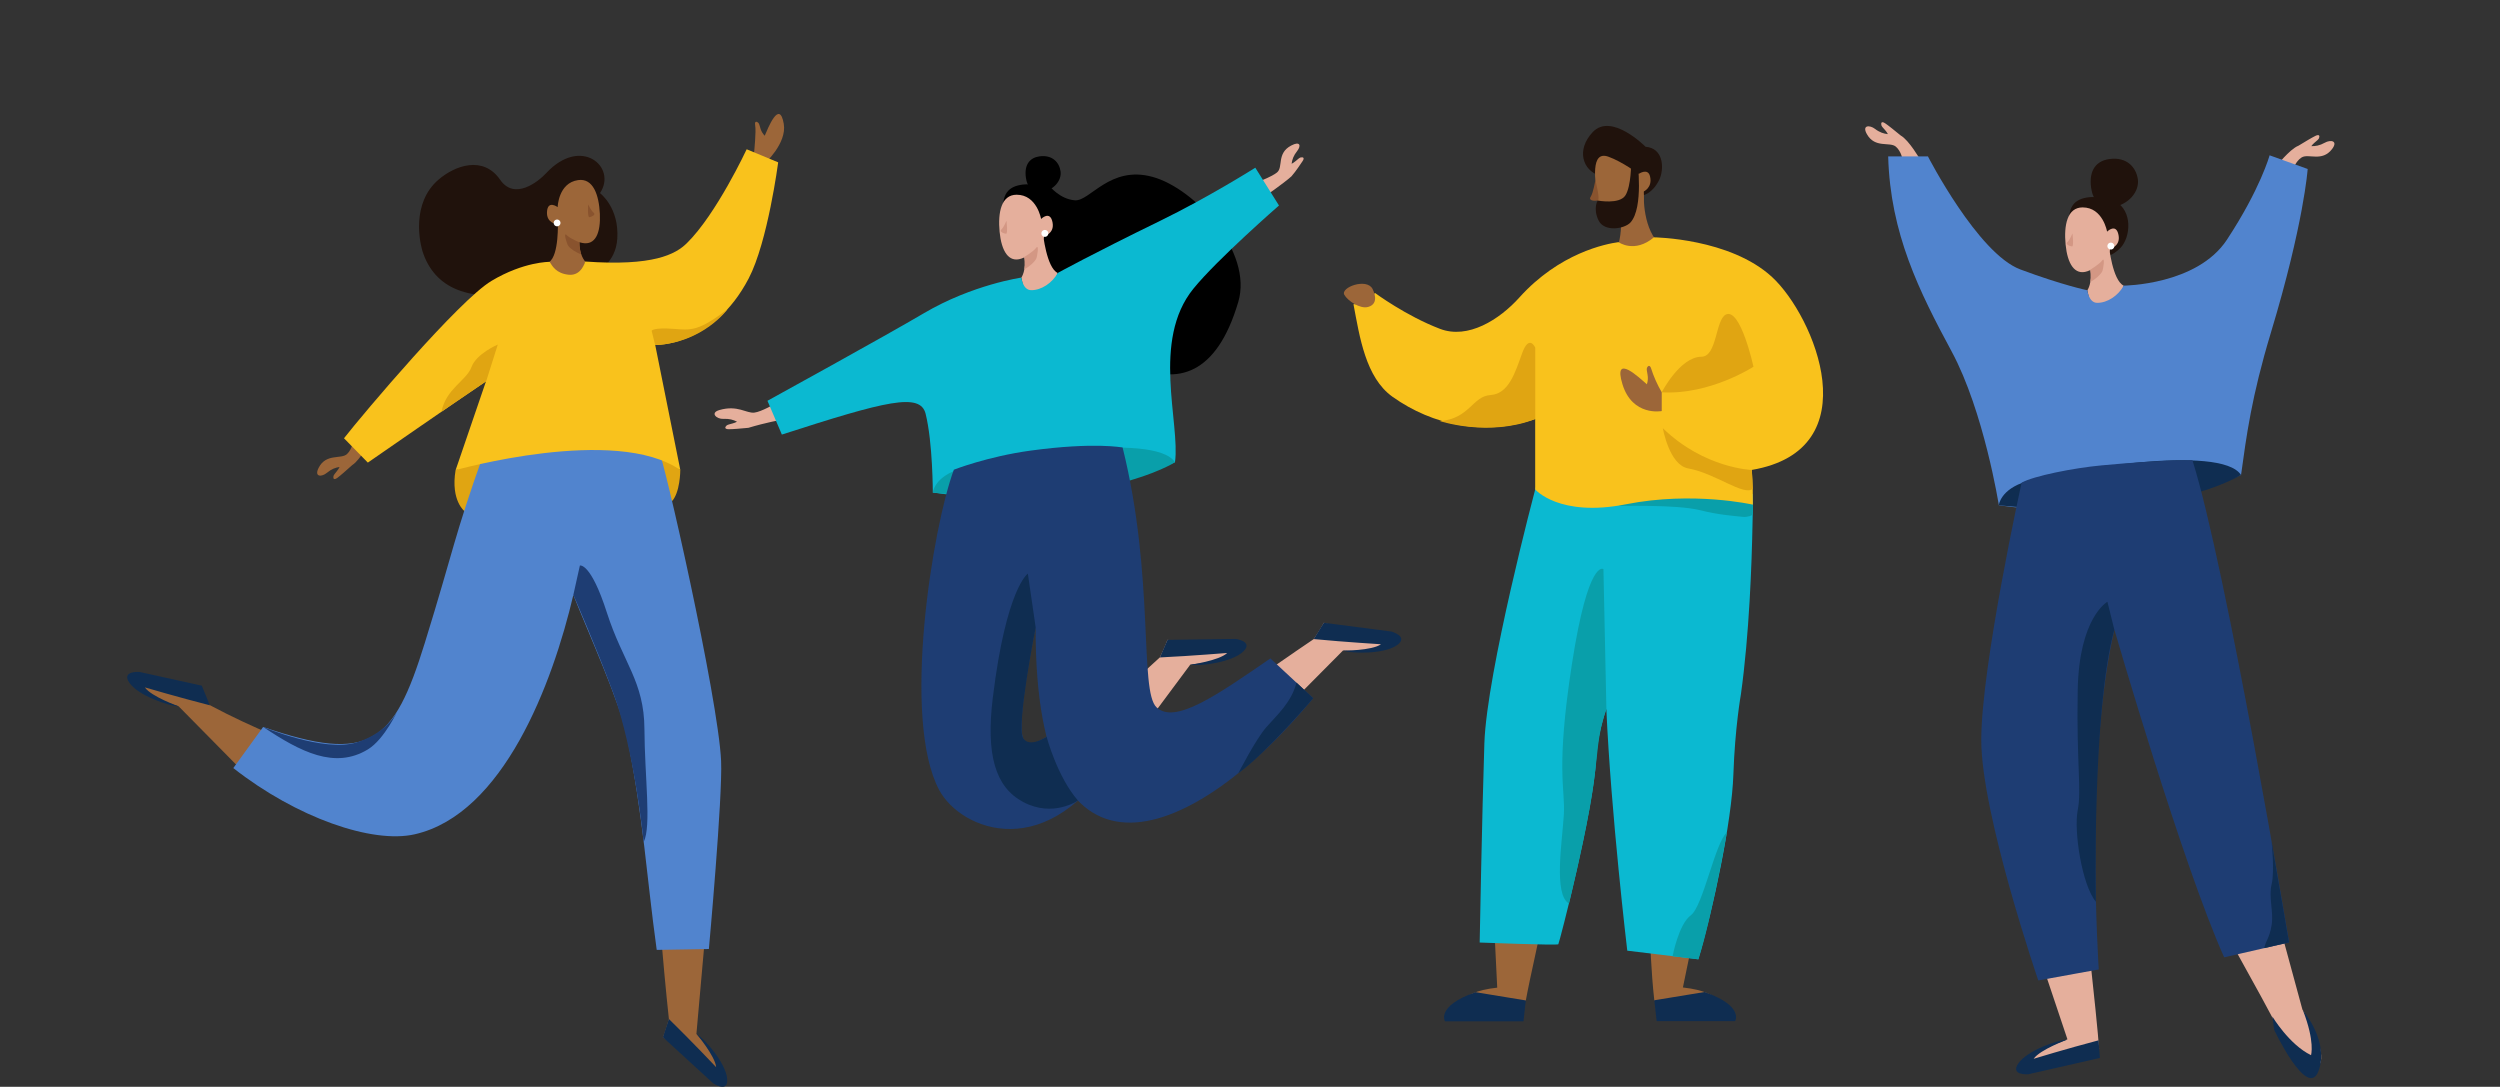 <?xml version="1.0" encoding="utf-8"?>
<!-- Generator: Adobe Illustrator 23.1.1, SVG Export Plug-In . SVG Version: 6.00 Build 0)  -->
<svg version="1.1" id="Layer_1" xmlns="http://www.w3.org/2000/svg" xmlns:xlink="http://www.w3.org/1999/xlink" x="0px" y="0px"
	 viewBox="0 0 4476.8 1946.1" style="enable-background:new 0 0 4476.8 1946.1;" xml:space="preserve">
<rect x="0" y="0" width="4476.8" height="1946.1" fill="#333333" stroke="none"/>
<style type="text/css">
	.st0{fill:#E5AF9C;}
	.st1{fill:#20120C;}
	.st2{fill:#D39784;}
	.st3{fill:#FFFFFF;}
	.st4{fill:#5184CE;}
	.st5{fill:#0F2D51;}
	.st6{fill:#1E3D73;}
	.st7{fill:#9C6639;}
	.st8{fill:#E0A512;}
	.st9{fill:#89532E;}
	.st10{fill:#F9C21C;}
	.st11{fill:#0BB9D1;}
	.st12{fill:#099FAA;}
</style>
<g>
	<g>
		<path class="st0" d="M3403.7,242.7c-10.2-8.4-22.2-18.1-27.8-21.8c-6.4-4.3-7.9-1.2-6.9,3.3c0.4,1.9,3.5,5.4,6.6,8.7
			c2,2.2,3.8,4.7,5.1,7.3c-7.3-0.8-14.6-2.9-23.1-9.4c-9.5-7.3-23.8-7-14.6,9.3c14.6,26,41,13.2,51.9,22.5
			c9.9,8.4,12.2,23.5,12.2,23.5c29.5,15,31.6,0,31.6,0S3418.4,250.8,3403.7,242.7z"/>
		<path class="st0" d="M4115.8,261c11.3-6.9,24.5-14.8,30.5-17.7c6.9-3.3,8-0.1,6.4,4.2c-0.7,1.8-4.2,4.9-7.7,7.7
			c-2.3,1.9-4.4,4.1-6.1,6.5c7.3,0.2,14.8-0.9,24.1-6.1c10.4-5.9,24.5-3.7,13.1,11.3c-18.1,23.7-42.4,7.4-54.6,15.1
			c-11,7-15.3,21.6-15.3,21.6c-31.3,10.8-31.2-4.4-31.2-4.4S4100.1,267,4115.8,261z"/>
		<path class="st1" d="M3788.3,360.9c-10.7-5.8-34.1-9.3-47.7-7.7c-24.3,2.9-41.9,15.3-33.2,61.5c12.3,65.1,66.1,53.7,89.5,29.5
			C3816,424.4,3818.8,377.5,3788.3,360.9z"/>
		<path class="st1" d="M3744.6,336.3c3,21.6,15.7,37.8,37.4,34.8c29.9-4.1,49.3-28.3,46.3-49.9s-19.8-40.7-50.9-36.4
			C3755.7,287.7,3740,302.9,3744.6,336.3z"/>
		<path class="st0" d="M3773.2,414.8c0,0-7.4-43.4-43.8-43.4c-27.6,0-33.8,32-30.5,66.4c3.3,34.5,16.2,55.8,38.9,48
			c24-8.3,37.3-21.5,41-40.6c0,0,18.8-4.1,14.9-24.3C3789.4,398.7,3773.2,414.8,3773.2,414.8z"/>
		<path class="st0" d="M3737.9,519.8c0,0,9.7-13.8,4.8-38.8l33.9-40.4c0,0,6.2,61.2,26.3,70.9c0,0-12.1,47.4-35.6,51.5
			C3743.8,567.2,3742,537.1,3737.9,519.8z"/>
		<path class="st2" d="M3711.2,417.9c0,0-4.6,11.7-9.1,15.7s4.6,7.4,8.3,7.7C3714.1,441.6,3711.2,417.9,3711.2,417.9z"/>
		<path class="st3" d="M3773.8,441.8c0.6,3.4,3.9,5.6,7.3,5c3.4-0.6,5.6-3.9,5-7.3c-0.6-3.4-3.9-5.6-7.3-5
			S3773.2,438.4,3773.8,441.8z"/>
		<path class="st2" d="M3743.2,482.8c0,0,15.9-9.3,21.3-16.5c5.3-7.2,2.2,15.5-0.2,20.1c-3,5.6-12.3,14.1-21,18.4
			C3743.2,504.9,3745.2,495.1,3743.2,482.8z"/>
		<path class="st4" d="M3452.4,280.1c0,0,89.4,174,165.5,202.4s120,37.3,120,37.3s2.4,22.3,17.4,22.5c18.5,0.3,38.2-13.2,47.7-30.8
			c0,0,131.2-0.9,184.7-82.1c60.4-91.8,76.5-151.3,76.5-151.3l68.2,24.5c0,0-6.6,97.1-66.1,293.9c-34.6,114.6-43.6,184.5-53.2,253.9
			c0,0-193.3,89.4-433.7,54.4c0,0-26.6-167.9-84.6-275.5s-109.9-211.4-113.6-349.2L3452.4,280.1L3452.4,280.1z"/>
		<path class="st5" d="M3579.3,904.8c0,0,2.4-28.7,50-42.9c66.1-19.7,347.6-67.4,383.7-11.4C4013,850.4,3880.1,936.2,3579.3,904.8z"
			/>
		<path class="st0" d="M3935.6,1578.5c0.7,4.6,125.1,223.8,144.1,264.4c0,0,28.1,60.2,60,67.1c28.9,6.3,19.4-44.3-16.7-102.1
			l-74.6-274.4C4048.5,1533.5,3926.9,1518,3935.6,1578.5z"/>
		<path class="st0" d="M3722.6,1538.8c1.6,4.4,33.8,295,36.3,339.8c0,0-23,16.3-76.9,29.2c-53.8,12.9-90.4-6.1,20.2-46.7l-98-292.4
			C3604,1568.6,3701.7,1481.5,3722.6,1538.8z"/>
		<path class="st5" d="M4069.1,1820.2c0,0,30.2,50.5,69.3,69.3c0,0,7.4-23.8-14.3-79.8c0,0,47.5,55.6,27.7,108.1
			c-19.8,52.6-79.4-73.6-79.4-73.6L4069.1,1820.2z"/>
		<path class="st5" d="M3758,1862.9l2.3,31.6l-128.2,29.2c0,0-33.4,2.6-17.6-19.8c16-22.6,69-41.5,87.5-42.2
			c0,0-48.8,17.7-60.3,34.3C3641.8,1895.9,3701.4,1877.8,3758,1862.9z"/>
		<path class="st6" d="M3620.1,864.4c0,0-72.2,327.9-72.2,460.8s102.1,430.5,102.1,430.5l108.3-19.7c0,0-25.6-381.3,28-608.4
			c0,0,122.2,421.8,196.6,586.7l116.3-26.7c0,0-112.2-669.8-173.2-863.6c0,0-56.3-0.6-162.2,9.3
			C3713.8,837.9,3640.8,852.4,3620.1,864.4z"/>
		<path class="st5" d="M3786.2,1127.6l-12.4-50c0,0-50.8,27.8-53.2,158.3s7.2,178.8,0,215.1c-7.2,36.2,7.2,133.3,32.6,163.9
			C3753.2,1614.8,3746,1274.5,3786.2,1127.6z"/>
		<path class="st5" d="M4099.1,1687.6l-31.3-180.3c0,0,5.7,52.9,0,76.3c-5.7,23.5,4,49.2,0,73.3c-4,24.1-10.4,26.9-13.2,40.9
			L4099.1,1687.6z"/>
	</g>
	<g>
		<path class="st7" d="M630.9,832.7c-9.9,8.9-21.4,19.1-26.8,23c-6.2,4.5-7.8,1.5-7-3c0.3-1.9,3.3-5.5,6.2-9
			c1.9-2.3,3.5-4.8,4.8-7.5c-7.3,1.1-14.4,3.6-22.6,10.4c-9.1,7.7-23.4,8.1-15-8.7c13.4-26.6,40.4-15,50.9-24.8
			c9.5-8.9,11.2-24,11.2-24c28.8-16.3,31.5-1.4,31.5-1.4S645.2,823.9,630.9,832.7z"/>
		<path class="st7" d="M1349.8,281.2l18.5,12.6c0,0,41.3-36.7,35.2-72.1c-7.7-44.8-28.6,8.7-34.1,21.4l0,0
			c-3.8-3.9-6.5-8.7-7.9-13.9c-1-4-2.2-8-3.5-9.2c-2.9-2.9-6.9-3.2-5.8,3.6C1354.4,236,1350.8,266.3,1349.8,281.2z"/>
		<path class="st8" d="M1218.2,841.9c0,0,0,41.1-15.9,56.7l-369.6,17.6c0,0-26.1-18.5-16.9-74.3
			C815.8,841.9,1095.1,705.1,1218.2,841.9z"/>
		<path class="st7" d="M1175.7,1572.6c-0.5,4,11.8,157.2,22.1,252.1c0,0-7.4,25.2-10.8,32.6c0,0,13.3,6.9,72.1,55.6
			c42.6,35.3,58.4,14.1-12-61.6l19.6-220.7C1266.8,1630.6,1183.2,1512,1175.7,1572.6z"/>
		<path class="st5" d="M1197.8,1824.7l-10.8,32.6l90,82.5c0,0,27.7,18.8,25.1-8.5c-2.6-27.6-39.4-70.2-55-80
			c0,0,33.6,39.6,35.3,59.7C1282.5,1910.9,1239.6,1865.7,1197.8,1824.7z"/>
		<path class="st7" d="M530.9,1336c-0.3-4-73.3-29.5-155.8-73.6c0,0-15.6-24.8-18.4-32.3c0,0-13.6-3.8-87.6-14.5
			c-54.7-7.9-29.6,26,50.8,49.2L449,1395.7C448.9,1395.7,537.7,1435.6,530.9,1336z"/>
		<path class="st5" d="M375.8,1263l-14.5-35.2l-111.8-24.6c0,0-33.4-2.4-17.4,20c16.1,22.5,69.3,40.9,87.8,41.6
			c0,0-49-17.3-60.5-33.9C259.3,1230.9,319.1,1248.5,375.8,1263z"/>
		<g>
			<path class="st4" d="M1179.5,807c7.3,4.6,106.7,442.5,111.8,555.6c2.9,64.7-21.9,336.8-21.9,336.8l-93.4,1.6
				c-19.1-138.9-23.3-233.6-53.4-383c-11.8-58.5-69.6-186.1-95.9-252.6c-37.3,159.3-125.5,392.5-284.1,428.6
				c-75.9,17.3-211.4-29.6-324.8-118.6l53.4-73.6c192.1,65.9,233.8,29.4,289.4-150.1c52.3-168.8,52.4-190.3,105-337.8
				C865.7,813.8,1021.8,706.4,1179.5,807z"/>
		</g>
		<path class="st6" d="M1026.7,1065.3l11.7-52.6c0,0,19.3-6.1,48.3,84.2c29,90.2,66.9,123,67.3,208.8s12.8,173.1-1.3,202.1
			c0,0-16.8-165.3-54.6-267C1067.5,1158.3,1026.7,1065.3,1026.7,1065.3z"/>
		<path class="st1" d="M1074.4,345.8c0,0,34.6,25.6,31,81.6c-2.8,43.5-36.6,64.5-57.6,62.7c-65-5.4-36.9,18.6-91.9,30.4
			c-109.2,23.5-173.6-0.2-197.6-65.4c-7.7-21-21.5-91.4,26.6-133.1c29.2-25.3,80.2-44.4,110.8,0c25.6,37.1,67.8,3.7,82.4-12
			C1040.7,242.7,1105.7,299.4,1074.4,345.8z"/>
		<path class="st7" d="M998.6,370.9c0,0,1.1-43.3,36.6-48.4c26.9-3.9,37.4,26.4,39,60.4s-7.9,56.7-31.2,52.2
			c-24.6-4.7-39.4-15.7-45.6-33.8c0,0-18.9-1.3-17.9-21.6C980.6,357.4,998.6,370.9,998.6,370.9z"/>
		<path class="st7" d="M1047.9,468.3c0,0-11.4-12.1-10.2-37.1l-38.8-34.6c0,0,2.6,60.5-15.6,72.7c0,0,2.1,28.6,25.6,29.3
			C1032.4,499.4,1046.3,485.7,1047.9,468.3z"/>
		<path class="st3" d="M991.8,401.2c1.1,3.2,4.6,4.9,7.8,3.8c3.2-1.1,4.9-4.6,3.8-7.8c-1.1-3.2-4.6-4.9-7.8-3.8
			C992.4,394.5,990.7,398,991.8,401.2z"/>
		<path class="st9" d="M1053.2,366c0,0,5.2,11.2,9.9,14.9c4.7,3.7-4.1,7.6-7.7,8.1C1051.7,389.4,1053.2,366,1053.2,366z"/>
		<path class="st9" d="M1037.6,434c0,0-16.8-6.8-23-13.1s0.1,15.4,3.1,19.5c3.7,5.1,13.9,12,23.1,15
			C1040.7,455.4,1037.4,446.2,1037.6,434z"/>
		<path class="st10" d="M1047.9,468.3c0,0-6.3,26-29.4,23.7c-23-2.3-29.8-16.1-34.2-23.1c0,0-46.2-0.6-104.2,34.1
			c-58,34.6-229.5,237.5-264.1,281.8l42.7,43.6c0,0,162.4-112.6,211.6-145.6l-54.4,159c0,0,287-80.9,402.4,0l-45-224
			c0,0,103.2,3.5,167.4-119.2c34.2-65.4,52.8-207.9,52.8-207.9l-56.4-23.4c0,0-54.4,116.6-107.3,168.3
			C1209.7,455.3,1169.9,477.1,1047.9,468.3z"/>
		<path class="st8" d="M870.6,682.8l20.8-65.8c0,0-38.3,16.2-47.1,40.3c-8.9,24.2-45.7,38.7-53.8,80.1L870.6,682.8z"/>
		<path class="st6" d="M712.7,1271.3c0,0-23.9,52.3-53.8,70.6c-59.3,36.1-120.5,4.7-187.6-40.1c0,0,109.1,45.8,167.1,27.7
			S712.7,1271.3,712.7,1271.3z"/>
		<path class="st8" d="M1173.2,617.9l-6.3-25.6c0,0,2.5-6.2,39.5-3.4c31.5,2.4,44.1,4.6,96.3-35
			C1302.7,553.9,1259.2,614.1,1173.2,617.9z"/>
	</g>
	<g>
		<path class="st0" d="M2145.6,1290c2.7-2.9,127.8-92.3,207-145.6c0,0,14.5-21.9,18-29.2c0,0,13.8,5.7,89,19.2
			c54.4,9.8,48.4,35.6-54.8,30.6l-156.1,157.2C2248.6,1322.2,2104,1334.8,2145.6,1290z"/>
		<path class="st5" d="M2352.5,1144.4l18-29.2l121.1,15.7c0,0,32.3,9.1,9.7,24.7c-22.8,15.8-79.1,15.1-96.7,9.5
			c0,0,51.9,0.2,68.4-11.4C2473.1,1153.6,2410.9,1150,2352.5,1144.4z"/>
		<path class="st0" d="M1892.7,1350.7c2.3-3.3,113.4-109.5,184.3-173.5c0,0,11.2-23.8,13.6-31.5c0,0,14.5,3.7,90.8,6.4
			c55.2,2,53,28.3-49.9,38l-132.2,177.8C1999.3,1368,1858,1400.9,1892.7,1350.7z"/>
		<path class="st5" d="M2077,1177.3l13.6-31.5l122.1-1.7c0,0,33.2,4.4,13.1,23.1c-20.3,18.8-76.1,26.2-94.3,23.1
			c0,0,51.4-7.1,66.1-21C2197.6,1169.2,2135.5,1174.5,2077,1177.3z"/>
		<path d="M1879.7,333.4c0,0,18.1,23.2,45.1,25.3s62.5-62.9,139-42c76.5,20.9,180.1,134.3,153.6,224
			c-78.4,265.9-285.9,56.6-353.7-42.6S1879.7,333.4,1879.7,333.4z"/>
		<path class="st0" d="M2312.6,315.8c8.7-10.1,15.9-21.4,19.7-26.9c4.4-6.3,1.3-7.9-3.1-7c-1.9,0.4-5.5,3.4-8.9,6.4
			c-2.3,2-4.8,3.7-7.4,5c0.9-7.3,3.3-14.5,9.9-22.8c7.5-9.3,5.7-18.6-10.8-9.8c-26.3,14-13.7,38.7-25.2,48.1
			c-10.1,8.3-38.4,18.5-38.4,18.5c-15.7,29.2,14.3,25.8,14.3,25.8S2296.5,330.1,2312.6,315.8z"/>
		<path class="st0" d="M1340.2,766.1c-13.2,1.3-28.5,2.6-35.2,2.5c-7.7-0.1-7.2-3.5-3.9-6.6c1.4-1.3,5.9-2.5,10.3-3.6
			c2.9-0.7,5.7-1.8,8.4-3.2c-6.5-3.4-13.7-5.7-24.4-5.1c-11.9,0.7-24.9-10.8-6.9-15.9c32.5-9.3,48,6.3,62.3,4.7
			c12.9-1.5,38.4-16.6,38.4-16.6c32.9,4.1,10.9,29.2,10.9,29.2S1370.9,756.8,1340.2,766.1z"/>
		<path d="M1879.4,338.2c-10.7-5.8-34.1-9.3-47.7-7.7c-24.3,2.9-41.9,15.3-33.2,61.5c12.3,65.1,66.1,53.7,89.5,29.5
			C1907.1,401.7,1909.9,354.8,1879.4,338.2z"/>
		<path d="M1837.1,318.3c2.2,16.1,11.7,28,27.7,25.8c22.2-3.1,36.6-21,34.4-37.1s-14.7-30.2-37.8-27
			C1845.4,282.2,1833.6,293.5,1837.1,318.3z"/>
		<path class="st0" d="M1864.3,392.1c0,0-7.4-43.4-43.8-43.4c-27.6,0-33.8,32-30.5,66.4c3.3,34.5,16.2,55.8,38.9,48
			c24-8.3,37.3-21.5,41-40.6c0,0,18.8-4.1,14.9-24.3C1880.5,376,1864.3,392.1,1864.3,392.1z"/>
		<path class="st0" d="M1829,497.1c0,0,9.7-13.8,4.8-38.8l33.9-40.4c0,0,6.2,61.2,26.3,70.9c0,0-12.1,47.4-35.6,51.5
			C1834.9,544.5,1833.1,514.4,1829,497.1z"/>
		<path class="st2" d="M1802.3,395.2c0,0-4.6,11.7-9.1,15.7s4.6,7.4,8.3,7.7C1805.2,418.9,1802.3,395.2,1802.3,395.2z"/>
		<path class="st3" d="M1864.9,419.1c0.6,3.4,3.9,5.6,7.3,5s5.6-3.9,5-7.3c-0.6-3.4-3.9-5.6-7.3-5S1864.3,415.7,1864.9,419.1z"/>
		<path class="st2" d="M1834.3,460.1c0,0,15.9-9.3,21.3-16.5c5.3-7.2,2.2,15.5-0.2,20.1c-3,5.6-12.3,14.1-21,18.4
			C1834.3,482.2,1836.3,472.4,1834.3,460.1z"/>
		<path class="st11" d="M1374.3,717.7c0,0,210.1-115.5,280.1-156.8c87.2-51.4,174.6-63.8,174.6-63.8s2.4,22.3,17.4,22.5
			c18.5,0.3,38.2-13.2,47.7-30.8c0,0,60.3-33.3,183.1-93.2c87.6-42.7,170.7-95.3,170.7-95.3l42.4,67.7c0,0-110,95.8-153.2,148.9
			c-75.6,92.8-23.4,241.3-33,310.7c0,0-193.3,89.4-433.7,54.4c0,0,0-89.4-12.9-141.1c-9.6-38.2-70.1-23.2-257.4,37.3L1374.3,717.7z"
			/>
		<path class="st12" d="M1670.4,882.1c0,0,2.4-28.7,50-42.9c66.1-19.7,347.6-67.4,383.7-11.4
			C2104.1,827.7,1971.2,913.5,1670.4,882.1z"/>
		<g>
			<path class="st6" d="M1708.1,841.1c-37.7,101.3-94.4,446.4-26.2,573.7c38.7,72.2,196.5,136.9,318.9-69.7l-62.3-68.7
				c-54.4,33.4-94.5,73.5-106.3,45.6c-12.8-30.3,22.3-198.5,22.3-198.5c-1.3,514.1,291.1,375.8,497,126.8l-76.6-71.3
				c-95.6,65.8-170.9,118.6-203.9,87.6c-31.2-29.3-3.1-233.5-60.7-465.2c0,0-50.5-10.1-164.8,5.5
				C1768.2,817.5,1708.1,841.1,1708.1,841.1z"/>
		</g>
		<path class="st5" d="M1854.6,1123.5l-14-96.3c0,0-38.7,25.8-62.7,221.7c-12.6,102.5,4.3,160.7,54.4,187.3c53.5,28.4,98-2.7,98-2.7
			c-37.3-42.8-56.1-114.2-56.1-114.2s-30.2,20.7-41.9,2.7C1819.2,1302.1,1854.6,1123.5,1854.6,1123.5z"/>
		<path class="st5" d="M2217.4,1384.8c0,0,31.3-61.1,50.2-82.6s45.2-44.6,54-79.9l30,28C2351.6,1250.3,2268.7,1347.7,2217.4,1384.8z
			"/>
	</g>
</g>
<path class="st7" d="M2955,1673.8c-0.5,4.7,1.6,66.1,7.4,117.5c0,0,19.1,18.8,75.1,18.8c55.8,0,51.6-33.6-23.9-41.8l21.9-106
	C3035.6,1662.2,2962,1612.5,2955,1673.8z"/>
<path class="st5" d="M2962.4,1791.2l4.2,37.4h140.5c0,0,16.7-27.1-54.6-52.2L2962.4,1791.2z"/>
<path class="st7" d="M2756.4,1674.1c0.5,4.7-16,72.9-24.1,117.5c0,0-19.1,18.8-75.1,18.8c-55.8,0-51.6-33.6,23.9-41.8l-5.2-106
	C2675.8,1662.5,2749.4,1612.8,2756.4,1674.1z"/>
<path class="st11" d="M3135.7,878.6c-46.5-45.5-219.2-29.2-318.2-13.9c-16.9-11.7-36.4-18.8-59-19.4l-9.4,31.2
	c0,0-86.8,327.6-91,454.5s-8.4,356.8-8.4,356.8s139,5.4,140.8,3.1s62.8-236.7,68-333.4c1.6-30.2,8.8-60.5,18-88
	c8.4,188.5,37.5,432.9,37.5,432.9l127.2,15.4c26.6-89.5,60-246.8,62.8-330.7c2.8-83.9,13.4-143.2,13.4-143.2
	c15.1-107.4,19.6-235.5,20.9-306.9C3139,903.2,3139.9,891.5,3135.7,878.6z"/>
<path class="st5" d="M2732.3,1791.5l-4.2,37.4h-140.5c0,0-16.7-27.1,54.6-52.2L2732.3,1791.5z"/>
<path class="st12" d="M2876.6,1269.6l-5.3-250.5c0,0-27-20.2-56.4,169.9s-11.7,222.6-14.5,269.8s-18.8,143.4,9.2,159.2
	c0,0,31.2-126.8,42.6-204.3C2862.3,1345.2,2859.6,1318.1,2876.6,1269.6z"/>
<path class="st12" d="M3041.3,1717.9l-46.1-5.6c0,0,10.5-57,32.6-73.3c22-16.3,43.2-129.4,64.6-148.4
	C3092.4,1490.7,3065.2,1644.1,3041.3,1717.9z"/>
<path class="st12" d="M2898.3,905.5c-3.1,1.5,102.2-3.1,147.3,8.4c30.9,7.9,58.8,9.9,76,11.7c6.8,0.7,17.1-2.4,17.1-5
	c0.2-10.7,0.4-29.7,0-35.9C3138.8,884.7,2984.8,862.5,2898.3,905.5z"/>
<path class="st1" d="M2946.7,262.8c0,0-61.1-61.9-94.6-26.2c-30,31.9-17.8,68.2,11.5,77.6c29.4,9.4,41.4-10.4,60.4,13
	c18.3,22.5,18.3,22.5,18.3,22.5s16.7-2.9,28.8-27.4C2980.4,303.3,2979.7,265.3,2946.7,262.8z"/>
<path class="st7" d="M2934.5,311.4c0,0-29.5-21.9-54.3-30.8c-32.4-11.6-24.1,42.3-19.3,78.4c4.5,34.4,12.6,51,35.2,48.1
	c22.5-2.9,53.2-23.2,46.8-63.9c0,0,16.6-6.9,11.9-27.2C2951.1,299.9,2934.5,311.4,2934.5,311.4z"/>
<path class="st7" d="M2898.3,436.9c0,0,7.8-26.7,2.9-51.9l42.4-48.1c0,0-4.5,57,20.3,91.2c0,0-5,26.2-28.8,30.4
	C2911.4,462.7,2902.5,454.4,2898.3,436.9z"/>
<path class="st9" d="M2856.8,322.4c0,0-3.5,22.5-8.3,29.9s7.2,7.8,12.5,6.8C2866.2,358,2856.8,322.4,2856.8,322.4z"/>
<path class="st1" d="M2920.9,291.4c0,0,0.3,41.6-10.2,58.4c-10.5,16.8-49.8,9.3-49.8,9.3s-8.6,14.3,1.6,35.5
	c10.3,21.4,46.7,15.4,57.3,3.7c23.9-26.6,12.3-111.4,12.3-111.4S2919.1,275.9,2920.9,291.4z"/>
<path class="st10" d="M3173.5,496.3c-75.5-69.9-211.8-71.3-211.8-71.3c-35,29.4-63.4,8.6-63.4,8.6c-22.8,3.1-105.8,19.4-177.5,99.1
	c-35.8,39.8-92.1,75.3-142.1,56.2c-61.1-23.3-116.3-64.2-116.3-64.2c-25.6,19.8-34.5,20.9-37.5,19.8c-0.6-0.2-1.2,0.3-1.1,0.9
	c10.9,57.4,21.5,130.7,69.8,165.1c72.6,51.7,164,69.4,248.8,42l6.7-2.2v126.1c0,0,42.7,50.3,162.7,26.6
	c120.1-23.8,227.1,0.7,227.1,0.7c0.3-35.6-1.9-62.2-1.9-62.2C3349.7,805.2,3249,566.2,3173.5,496.3z"/>
<path class="st8" d="M3137.1,841.6c0,0-85.3-2.8-159.4-74.8c0,0,11.4,66,45.4,72c47.9,8.4,99.9,50.2,115.6,36.5L3137.1,841.6z"/>
<path class="st8" d="M3140,656.7c0,0-78.1,50.9-164.3,45.8c0,0,32.6-63.5,71.1-63.7c28.2-0.1,24.9-66.6,43.9-75.6
	C3116.9,550.8,3140,656.7,3140,656.7z"/>
<path class="st8" d="M2749.2,750.4V622.5c0,0-10.9-24.9-23.5,10.1s-24.1,72.7-56.6,74.8s-37.1,42.1-90.4,46.7
	C2578.7,754.1,2665.7,782.9,2749.2,750.4z"/>
<path class="st7" d="M2975.7,702.5v33.6c0,0-52.4,10.1-70.3-47.9c-17.8-58,31.9-10.2,43.7,0l0,0c1.9-5.8,2.3-12,1.1-17.9
	c-0.9-4.5-1.7-9.2-1.1-11c1.5-4.4,5.4-6.7,7.7,0.8C2961,673.5,2967.3,688,2975.7,702.5z"/>
<path class="st7" d="M2458,517.7c0.4,0.9,13.9,25.9-8.2,32c-14.3,4-36.6-11.2-42.5-21.8C2399.9,514.7,2447.8,496.9,2458,517.7z"/>
</svg>
